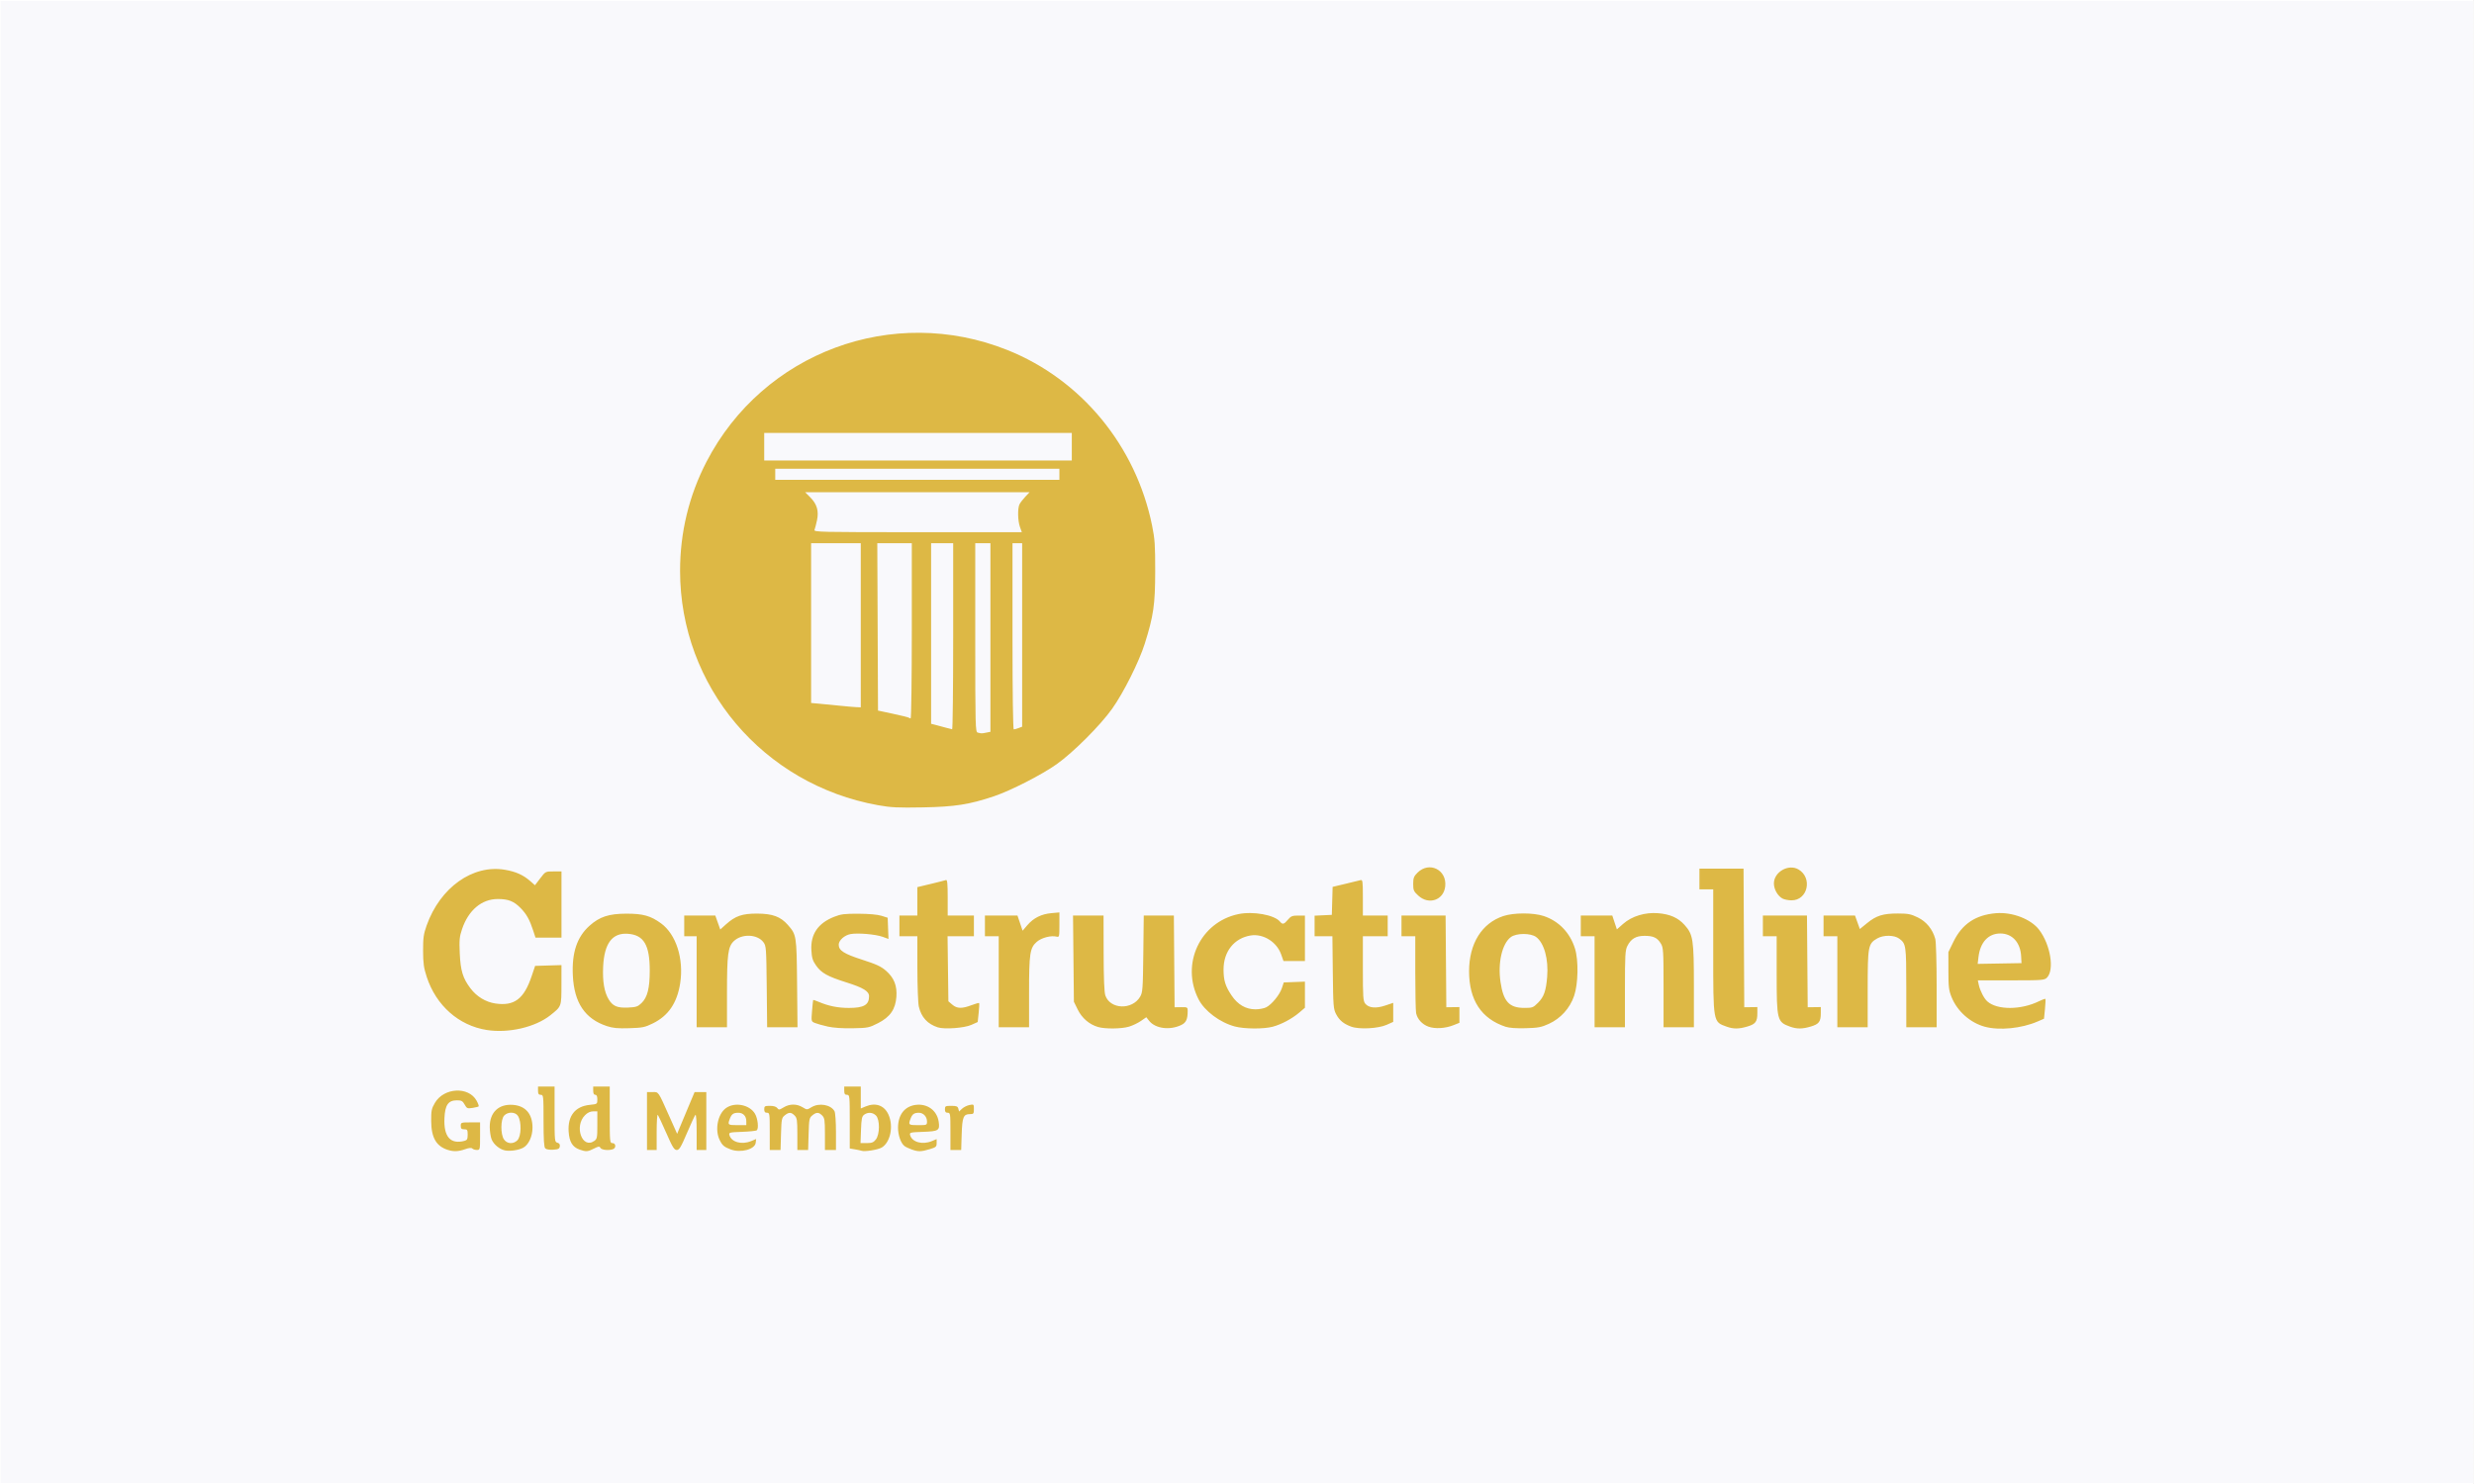 <?xml version="1.0" encoding="UTF-8"?>
<svg width="2e3" height="1200" version="1.1" viewBox="0 0 529.17 317.5" xmlns="http://www.w3.org/2000/svg">
 <rect x="0" y="0" width="529.17" height="317.5" fill="#333333" stroke="none"/>
 <g transform="translate(162.63 -128.16)">
  <rect x="-162.53" y="128.26" width="528.95" height="317.29" fill="#f9f9fc" stroke="#fff" stroke-linecap="round" stroke-width=".214" style="paint-order:stroke fill markers"/>
  <path d="m-66.752 374.21c-2.547-0.772-3.629-2.614-3.649-6.209-0.012-2.215 0.081-2.668 0.794-3.881 1.934-3.291 7.218-3.564 8.922-0.461 0.321 0.584 0.515 1.13 0.431 1.213-0.083 0.083-0.678 0.232-1.321 0.331-1.079 0.166-1.208 0.11-1.672-0.724-0.426-0.766-0.676-0.904-1.645-0.904-1.86 0-2.546 0.981-2.675 3.825-0.181 3.984 1.299 5.647 4.306 4.84 0.544-0.146 0.664-0.385 0.664-1.324 0-1.025-0.077-1.146-0.738-1.146-0.59 0-0.738-0.148-0.738-0.738 0-0.717 0.059-0.738 2.065-0.738h2.065v2.95c0 2.882-0.016 2.95-0.679 2.95-0.373 0-0.814-0.135-0.979-0.301-0.204-0.204-0.708-0.157-1.571 0.148-1.371 0.484-2.38 0.531-3.582 0.166zm12.126 0.077c-1.141-0.232-2.39-1.261-2.84-2.337-0.225-0.539-0.409-1.76-0.409-2.715 0-3.098 1.919-4.915 4.954-4.691 2.697 0.199 4.191 1.935 4.191 4.871 4.38e-4 1.909-0.848 3.711-2.037 4.325-0.981 0.507-2.794 0.764-3.86 0.547zm2.651-2.155c0.86-0.86 0.933-3.986 0.122-5.237-0.571-0.88-2.171-0.906-2.947-0.049-0.762 0.842-0.789 3.938-0.044 5.076 0.642 0.981 1.999 1.08 2.87 0.209zm13.304 1.975c-1.511-0.529-2.192-1.657-2.332-3.858-0.213-3.345 1.393-5.381 4.497-5.701 1.635-0.169 1.643-0.175 1.643-1.161 0-0.685-0.137-0.991-0.443-0.991-0.295 0-0.443-0.295-0.443-0.885v-0.885h3.54v6.048c0 5.851 0.019 6.048 0.59 6.048 0.718 0 0.816 1.03 0.123 1.296-0.882 0.338-2.451 0.185-2.702-0.263-0.215-0.385-0.399-0.365-1.405 0.148-1.318 0.672-1.669 0.695-3.07 0.204zm3.152-1.844c0.603-0.422 0.656-0.696 0.656-3.393v-2.934h-0.908c-0.598 0-1.186 0.278-1.724 0.817-2.382 2.382-0.61 7.321 1.977 5.51zm29.197 1.823c-1.43-0.53-1.831-0.878-2.404-2.086-1.034-2.179-0.372-5.484 1.352-6.748 1.889-1.384 5.105-0.756 6.246 1.219 0.582 1.008 0.809 3.077 0.385 3.502-0.132 0.132-1.541 0.285-3.131 0.341-2.69 0.093-2.881 0.14-2.743 0.671 0.402 1.539 2.627 2.158 4.678 1.301l1.042-0.435-0.093 0.802c-0.163 1.411-3.194 2.226-5.332 1.433zm3.322-6.064c0-1.079-0.686-1.793-1.718-1.787-1.04 6e-3 -1.426 0.278-1.804 1.275-0.498 1.309-0.419 1.376 1.604 1.376h1.918zm24.635 6.34c-0.162-0.064-0.793-0.2-1.401-0.302l-1.106-0.185v-5.74c0-5.543-0.02-5.74-0.59-5.74-0.459 0-0.59-0.197-0.59-0.885v-0.885h3.54v4.69l1.023-0.428c2.148-0.898 3.998-0.243 4.894 1.731 1.129 2.487 0.419 5.96-1.445 7.06-0.807 0.477-3.693 0.932-4.325 0.682zm3.076-2.417c0.864-1.098 0.877-4.268 0.021-5.123-0.691-0.691-1.718-0.761-2.525-0.172-0.483 0.353-0.589 0.859-0.675 3.245l-0.102 2.827h1.335c1.091 0 1.447-0.142 1.946-0.777zm7.616 2.126c-0.61-0.218-1.295-0.55-1.522-0.738-0.771-0.64-1.352-2.317-1.352-3.9 0-2.747 1.398-4.563 3.752-4.879 2.509-0.337 4.592 1.181 4.947 3.606 0.272 1.857-0.014 2.042-3.344 2.156-2.724 0.093-2.917 0.14-2.778 0.671 0.401 1.533 2.627 2.158 4.659 1.309l1.023-0.428v0.859c0 0.779-0.141 0.901-1.529 1.313-1.836 0.545-2.408 0.55-3.858 0.032zm3.322-5.972c0-1.031-0.783-1.868-1.742-1.863-1.015 6e-3 -1.403 0.284-1.78 1.275-0.498 1.309-0.419 1.376 1.604 1.376 1.882 0 1.918-0.015 1.918-0.788zm-81.652 5.758c-0.267-0.267-0.367-1.882-0.367-5.914 0-5.35-0.021-5.547-0.59-5.547-0.459 0-0.59-0.197-0.59-0.885v-0.885h3.54v5.928c0 5.731 0.02 5.934 0.606 6.087 0.413 0.108 0.577 0.357 0.516 0.784-0.074 0.516-0.323 0.641-1.418 0.712-0.779 0.051-1.481-0.065-1.696-0.28zm21.76-5.855v-6.196h1.17c1.359 0 1.158-0.288 3.58 5.13l1.699 3.802 0.471-1.147c0.259-0.631 1.098-2.638 1.865-4.461l1.394-3.314 2.508-0.01v12.391h-2.065v-3.894c0-2.348-0.107-3.783-0.268-3.614-0.148 0.154-0.961 1.907-1.808 3.894-1.297 3.044-1.641 3.614-2.182 3.614-0.539 0-0.899-0.584-2.229-3.614-0.872-1.988-1.695-3.74-1.827-3.894-0.133-0.154-0.241 1.472-0.241 3.614v3.894h-2.065zm26.258 2.213c0-3.786-0.029-3.983-0.59-3.983-0.433 0-0.59-0.197-0.59-0.738 0-0.668 0.115-0.738 1.221-0.738 0.779 0 1.346 0.171 1.567 0.472 0.313 0.428 0.441 0.414 1.36-0.146 1.275-0.777 2.799-0.79 4.039-0.034 0.956 0.583 0.962 0.583 1.918 0 1.635-0.997 4.173-0.548 4.933 0.872 0.167 0.312 0.304 2.302 0.304 4.422v3.855h-2.36v-3.393c0-2.999-0.068-3.461-0.59-3.983-0.737-0.737-1.22-0.743-2.106-0.027-0.647 0.524-0.704 0.805-0.796 3.983l-0.099 3.42h-2.309v-3.393c0-2.999-0.068-3.461-0.59-3.983-0.737-0.737-1.22-0.743-2.106-0.027-0.647 0.524-0.704 0.805-0.796 3.983l-0.099 3.42h-2.309zm38.649 0c0-3.786-0.029-3.983-0.59-3.983-0.433 0-0.59-0.197-0.59-0.738 0-0.68 0.106-0.738 1.355-0.738 1.119 0 1.383 0.106 1.514 0.605l0.158 0.605 0.64-0.601c0.352-0.33 1.065-0.686 1.584-0.79 0.924-0.185 0.945-0.165 0.945 0.881 0 0.982-0.07 1.069-0.849 1.069-1.391 0-1.646 0.627-1.764 4.322l-0.106 3.348h-2.297zm-99.175-21.69c-5.986-0.94-10.843-5.233-12.844-11.354-0.639-1.954-0.773-2.919-0.78-5.606-0.007-2.758 0.107-3.569 0.758-5.401 2.893-8.136 9.873-13.098 16.761-11.917 2.324 0.398 3.904 1.107 5.402 2.422l1.008 0.885 1.126-1.477c1.123-1.473 1.131-1.477 2.836-1.477h1.71v14.162h-5.558l-0.507-1.549c-0.747-2.285-1.415-3.48-2.657-4.756-1.442-1.482-2.637-1.957-4.914-1.953-3.442 5e-3 -6.267 2.392-7.635 6.449-0.546 1.619-0.613 2.334-0.487 5.163 0.166 3.721 0.66 5.34 2.284 7.489 1.333 1.764 3.253 2.937 5.311 3.245 4.064 0.608 6.137-0.949 7.785-5.847l0.738-2.193 2.819-0.085 2.819-0.084-0.006 4.215c-0.007 4.715 0.037 4.594-2.376 6.518-3.203 2.554-8.931 3.882-13.593 3.15zm25.685-0.832c-4.685-1.551-6.995-4.99-7.278-10.836-0.236-4.869 0.884-8.222 3.545-10.615 2.16-1.942 4.136-2.594 7.89-2.604 3.553-0.01 5.219 0.455 7.432 2.072 3.228 2.36 4.899 7.595 4.091 12.818-0.65 4.199-2.517 6.947-5.826 8.576-1.722 0.848-2.222 0.95-5.058 1.038-2.467 0.076-3.503-0.021-4.796-0.449zm7.4-4.914c1.273-1.22 1.773-3.188 1.773-6.979 0-5.485-1.278-7.622-4.701-7.861-3.314-0.232-5.027 2.051-5.266 7.015-0.152 3.156 0.233 5.445 1.18 7.015 0.878 1.456 1.832 1.862 4.131 1.761 1.727-0.076 2.097-0.198 2.884-0.951zm39.832 5.008c-1.055-0.236-2.28-0.579-2.723-0.762-0.802-0.331-0.804-0.34-0.623-2.586 0.1-1.239 0.21-2.288 0.243-2.331 0.034-0.043 0.579 0.142 1.213 0.41 2.095 0.886 4.073 1.284 6.403 1.287 3.224 5e-3 4.337-0.639 4.337-2.507 0-1.062-1.244-1.822-4.839-2.953-4.048-1.274-5.362-2.006-6.499-3.624-0.729-1.037-0.909-1.624-1.002-3.266-0.194-3.426 1.419-5.787 4.885-7.153 1.448-0.571 2.227-0.667 5.241-0.651 2.187 0.012 4.048 0.179 4.868 0.438l1.328 0.419 0.086 2.266 0.086 2.266-1.266-0.457c-1.512-0.546-5.327-0.867-6.868-0.578-1.296 0.243-2.511 1.343-2.511 2.274 0 1.236 1.117 1.949 5.036 3.211 3.048 0.981 4.039 1.444 5.104 2.381 1.701 1.497 2.368 3.18 2.197 5.545-0.194 2.676-1.338 4.327-3.91 5.639-1.933 0.986-2.178 1.036-5.447 1.098-2.155 0.041-4.133-0.094-5.341-0.364zm23.556 0.176c-2.206-0.714-3.541-2.177-4.061-4.45-0.167-0.73-0.307-4.414-0.311-8.187l-0.007-6.859h-3.835v-4.426h3.835v-6.08l2.877-0.69c1.582-0.379 3.042-0.752 3.245-0.827 0.283-0.106 0.369 0.759 0.369 3.729v3.867h5.606v4.426h-5.636l0.089 6.959 0.089 6.959 0.828 0.712c1.008 0.867 2.063 0.9 4.093 0.129 0.844-0.321 1.587-0.53 1.652-0.466 0.065 0.065 0.022 1.006-0.094 2.092l-0.211 1.974-1.363 0.611c-1.495 0.67-5.754 0.983-7.163 0.527zm34.291-0.073c-1.865-0.536-3.458-1.895-4.351-3.712l-0.834-1.698-0.093-9.22-0.093-9.22h6.529l0.017 8.04c0.011 5.42 0.131 8.373 0.369 9.062 1.027 2.982 5.731 3.154 7.433 0.272 0.545-0.923 0.597-1.626 0.685-9.186l0.095-8.187h6.441l0.078 9.81 0.078 9.81 1.401-0.019c1.329-0.017 1.401 0.023 1.401 0.774 0 1.815-0.333 2.546-1.387 3.048-2.463 1.174-5.55 0.762-6.871-0.917l-0.593-0.754-1.151 0.798c-0.633 0.439-1.783 0.988-2.554 1.22-1.58 0.476-5.072 0.517-6.599 0.079zm29.218-0.123c-3.188-0.857-6.447-3.3-7.73-5.793-3.876-7.534 0.331-16.543 8.52-18.245 3.134-0.651 7.696 0.17 8.882 1.6 0.562 0.678 0.85 0.609 1.701-0.402 0.641-0.762 0.946-0.885 2.194-0.885h1.449v9.736h-4.582l-0.512-1.441c-0.949-2.673-3.833-4.464-6.501-4.037-3.528 0.564-5.812 3.425-5.812 7.278 0 2.336 0.387 3.588 1.723 5.566 1.329 1.968 3.046 2.96 5.124 2.96 0.794 0 1.822-0.196 2.284-0.435 1.192-0.616 2.872-2.676 3.346-4.104l0.404-1.214 4.526-0.172v5.584l-1.175 1.006c-1.559 1.335-3.844 2.556-5.713 3.054-1.956 0.521-6.089 0.493-8.127-0.055zm24.916 0.044c-1.647-0.611-2.539-1.352-3.242-2.692-0.564-1.076-0.617-1.746-0.698-8.908l-0.087-7.745h-3.808v-4.397l3.688-0.176 0.084-2.994 0.084-2.994 2.719-0.648c1.496-0.357 2.951-0.711 3.235-0.788 0.472-0.128 0.516 0.188 0.516 3.716v3.855h5.311v4.426h-5.311v6.901c0 6.135 0.057 6.971 0.516 7.532 0.754 0.923 2.292 1.063 4.282 0.392l1.693-0.572v4.072l-1.401 0.627c-1.81 0.81-5.884 1.021-7.58 0.392zm16.505-4e-3c-1.352-0.499-2.372-1.625-2.627-2.899-0.097-0.483-0.176-4.38-0.176-8.66v-7.782h-2.95v-4.426h9.433l0.078 9.81 0.078 9.81 2.803-0.038v3.366l-1.254 0.503c-1.764 0.707-3.972 0.836-5.384 0.315zm16.522 0.028c-5.194-1.716-7.818-5.702-7.818-11.876 0-5.918 2.725-10.301 7.346-11.818 2.223-0.73 6.381-0.734 8.586-9e-3 3.253 1.069 5.668 3.578 6.723 6.983 0.783 2.526 0.689 7.551-0.19 10.115-0.912 2.66-2.874 4.829-5.415 5.986-1.604 0.73-2.277 0.856-4.954 0.927-1.988 0.052-3.521-0.058-4.278-0.308zm6.936-5.141c1.251-1.251 1.696-2.515 1.947-5.525 0.316-3.801-0.638-7.254-2.36-8.539-1.157-0.864-4.221-0.859-5.395 9e-3 -1.878 1.389-2.828 5.474-2.228 9.586 0.611 4.189 1.852 5.561 5.044 5.574 1.784 7e-3 1.935-0.048 2.992-1.105zm40.34 5.117c-2.92-1.042-2.874-0.781-2.874-16.238v-13.138h-2.95v-4.426h9.436l0.153 29.651 1.401-0.018 1.401-0.019v1.292c0 1.829-0.385 2.349-2.124 2.866-1.842 0.547-2.974 0.555-4.444 0.03zm13.571 0c-2.775-0.99-2.874-1.378-2.874-11.223v-8.123h-2.95v-4.426h9.433l0.078 9.81 0.078 9.81 1.401-0.018 1.401-0.019v1.292c0 1.829-0.385 2.349-2.124 2.866-1.842 0.547-2.974 0.555-4.443 0.03zm41.655 0.018c-3.122-0.842-5.904-3.318-7.122-6.339-0.583-1.446-0.672-2.193-0.674-5.649l-4e-3 -3.983 1.105-2.26c1.843-3.77 4.728-5.697 9.074-6.061 3.479-0.291 7.479 1.245 9.229 3.542 2.439 3.203 3.317 8.607 1.667 10.257-0.53 0.53-1.051 0.569-7.673 0.569h-7.103l0.207 0.959c0.272 1.259 1.112 2.898 1.811 3.529 2.095 1.895 7.222 1.88 11.086-0.032 0.671-0.332 1.275-0.549 1.341-0.482 0.067 0.067 0.029 1.048-0.085 2.18l-0.207 2.058-1.421 0.612c-3.421 1.472-8.138 1.933-11.231 1.099zm7.762-15.071c-0.158-2.973-1.906-4.884-4.465-4.882-2.556 0-4.286 1.873-4.661 5.042l-0.173 1.463 9.377-0.163zm-283.3 5.443v-9.736h-2.655v-4.426h6.647l0.53 1.493 0.53 1.493 1.199-1.084c2.018-1.823 3.506-2.336 6.73-2.319 3.26 0.017 4.974 0.652 6.524 2.417 1.853 2.11 1.875 2.252 1.977 12.529l0.093 9.367h-6.495l-0.09-8.682c-0.086-8.28-0.119-8.721-0.708-9.51-1.302-1.743-4.627-1.864-6.332-0.231-1.242 1.19-1.459 2.834-1.459 11.062v7.361h-6.491zm64.612 0v-9.736h-2.95v-4.426h6.959l0.551 1.621 0.551 1.621 1.017-1.188c1.315-1.536 2.992-2.375 5.136-2.569l1.718-0.156v2.669c0 2.52-0.033 2.66-0.588 2.515-1.182-0.309-3.255 0.233-4.258 1.114-1.464 1.286-1.645 2.482-1.645 10.88v7.393h-6.491zm127.45 0v-9.736h-2.95v-4.426h6.738l0.491 1.478 0.491 1.478 1.352-1.19c1.862-1.639 4.701-2.5 7.477-2.267 2.559 0.215 4.254 0.967 5.636 2.501 1.847 2.051 2.008 3.1 2.008 13.1v8.797h-6.491v-8.482c0-7.878-0.042-8.549-0.574-9.422-0.768-1.26-1.596-1.652-3.488-1.652-1.844 0-2.888 0.616-3.681 2.171-0.454 0.891-0.516 1.987-0.516 9.199l-3.9e-4 8.187h-6.491zm51.926 0v-9.736h-2.95v-4.426h6.726l1.036 2.882 1.573-1.281c1.964-1.599 3.408-2.045 6.602-2.038 2.158 5e-3 2.757 0.125 4.234 0.847 1.839 0.899 3.151 2.517 3.728 4.595 0.16 0.576 0.29 5.038 0.291 9.967v8.925h-6.491l-4e-3 -8.482c-5e-3 -9.071-0.051-9.394-1.512-10.479-1.065-0.79-3.371-0.81-4.704-0.041-1.94 1.12-2.039 1.647-2.04 10.814v8.187h-6.491zm-89.62-18.417c-0.994-0.911-1.102-1.156-1.102-2.502 0-1.275 0.133-1.625 0.913-2.405 2.518-2.518 6.337-0.631 5.935 2.932-0.331 2.936-3.506 4.027-5.746 1.975zm77.875 0.611c-1.026-0.569-1.822-1.974-1.824-3.219-4e-3 -2.465 3.136-4.256 5.26-3.001 3.07 1.813 1.971 6.639-1.505 6.609-0.687-6e-3 -1.556-0.181-1.931-0.389zm-193.45-19.965c-24.602-4.428-42.337-25.435-42.337-50.149 0-8.21 1.905-16.079 5.642-23.308 12.105-23.414 39.852-33.729 64.365-23.928 15.813 6.322 27.499 20.504 30.958 37.572 0.583 2.876 0.671 4.19 0.661 9.811-0.013 7.113-0.355 9.474-2.235 15.454-1.21 3.847-4.54 10.491-6.968 13.902-2.56 3.596-8.289 9.324-11.879 11.877-3.152 2.242-9.863 5.673-13.424 6.864-5.278 1.766-8.356 2.246-15.194 2.371-5.384 0.099-6.834 0.028-9.588-0.468zm23.123-15.519 0.922-0.184v-40.346h-3.245v20.188c0 18.979 0.031 20.196 0.516 20.323 0.815 0.213 0.836 0.213 1.807 0.019zm-7.044-20.615v-19.915h-4.721v38.626l1.106 0.288c0.609 0.159 1.571 0.417 2.139 0.575 0.568 0.158 1.132 0.298 1.254 0.313 0.122 0.015 0.221-8.935 0.221-19.888zm13.995 19.627 0.757-0.288v-39.254h-2.065v19.915c0 12.155 0.107 19.915 0.276 19.915 0.152 0 0.616-0.129 1.033-0.288zm-22.846-20.807v-18.735h-7.38l0.076 17.901 0.076 17.901 3.225 0.691c1.774 0.38 3.289 0.755 3.368 0.834 0.079 0.079 0.254 0.143 0.389 0.143 0.135 0 0.246-8.431 0.246-18.735zm-10.916-1.18v-17.554h-10.621v34.177l1.844 0.166c1.014 0.091 2.973 0.282 4.352 0.425 1.379 0.142 2.939 0.278 3.467 0.3l0.959 0.041zm34.054-21.021c-0.486-1.363-0.535-4.019-0.09-4.887 0.182-0.354 0.739-1.076 1.238-1.603l0.908-0.959h-48.009l1.086 1.086c1.44 1.44 1.879 2.924 1.453 4.916-0.179 0.837-0.417 1.753-0.529 2.037-0.194 0.489 0.975 0.516 22.067 0.516h22.272zm8.43-11.285v-1.18h-60.777v2.36h60.777zm2.655-5.901v-2.95h-65.792v5.901h65.792z" fill="#ddb845" stroke-width=".295"/>
 </g>
</svg>
